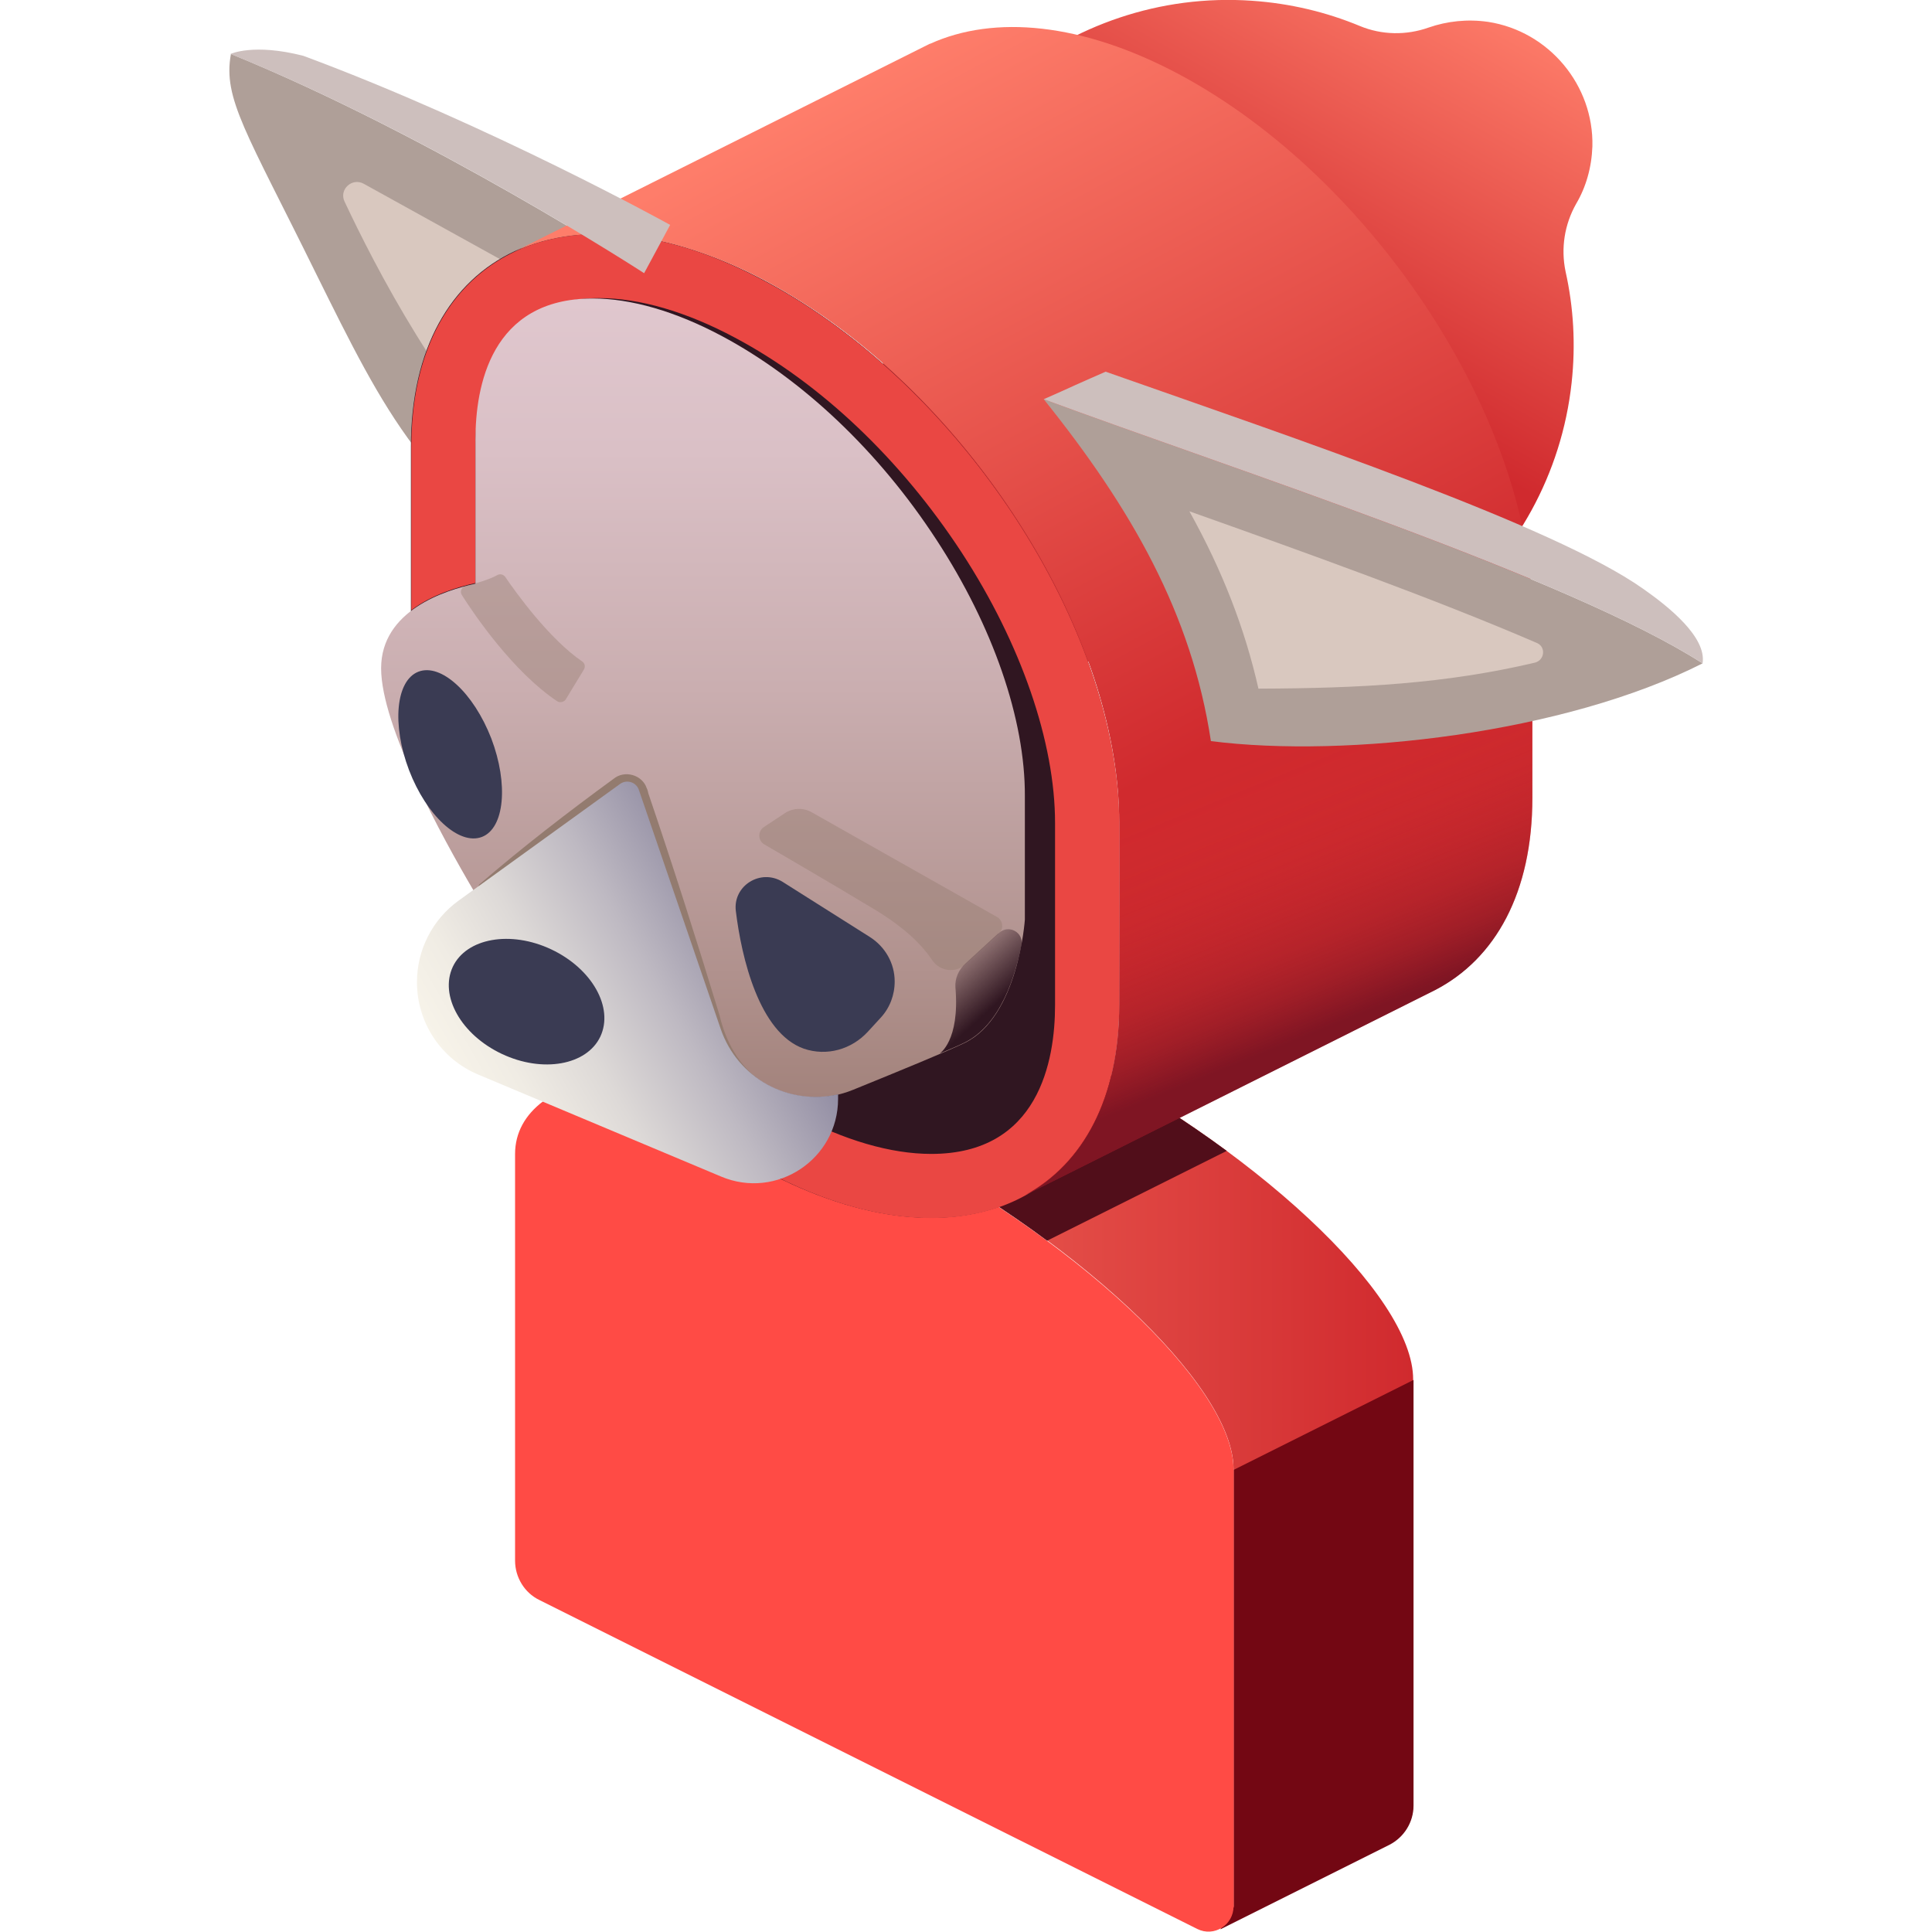<?xml version="1.0" encoding="utf-8"?>
<!-- Generator: Adobe Illustrator 28.2.0, SVG Export Plug-In . SVG Version: 6.00 Build 0)  -->
<svg version="1.1" id="Layer_1" xmlns="http://www.w3.org/2000/svg" xmlns:xlink="http://www.w3.org/1999/xlink" x="0px" y="0px"
	 viewBox="0 0 512 512" style="enable-background:new 0 0 512 512;" xml:space="preserve">
<style type="text/css">
	.st0{fill:url(#SVGID_1_);}
	.st1{fill:#730713;}
	.st2{fill:#FF4B45;}
	.st3{fill:#510E1A;}
	.st4{fill:url(#SVGID_00000120556366143715948420000013708172164251870643_);}
	.st5{fill:#AF9F98;}
	.st6{fill:#D9C8BF;}
	.st7{fill:#301621;}
	.st8{fill:#EA4743;}
	.st9{fill:url(#SVGID_00000101086576915224310640000011015308929784262543_);}
	.st10{fill:#937B6F;}
	.st11{fill:url(#SVGID_00000098185763621282688330000004888695355940215469_);}
	.st12{fill:url(#SVGID_00000073720569796015081810000018141395541078263464_);}
	.st13{fill:url(#SVGID_00000181774484658458615840000013260261858404094123_);}
	.st14{fill:#3A3B53;}
	.st15{opacity:0.4;fill:#937B6F;enable-background:new    ;}
	.st16{fill:url(#SVGID_00000061438647112769868960000002707957467216795070_);}
	.st17{fill:#CDBFBD;}
</style>
<linearGradient id="SVGID_1_" gradientUnits="userSpaceOnUse" x1="144.5" y1="666.615" x2="374.5" y2="666.615" gradientTransform="matrix(1 0 0 1 0 -278)">
	<stop  offset="0" style="stop-color:#FE7D6A"/>
	<stop  offset="1" style="stop-color:#D02A2E"/>
</linearGradient>
<path class="st0" d="M279.3,276.9c-39.4-19.9-73.2-7.5-87.7-0.2l0,0l-47.1,23.5c8.2-3.8,22.1-3.4,39.6,1.1c14,3.6,30.3-9.4,47.6-0.7
	c52.6,26.5,95.2,66.3,95.2,88.7v115.9l-3.6,5.9l44.8-22.4c3.9-2,6.4-6,6.4-10.4V365.6C374.6,343.2,332,303.5,279.3,276.9
	L279.3,276.9z"/>
<path class="st1" d="M327,389.5v115.9l-3.6,5.9l44.8-22.4c3.9-2,6.4-6,6.4-10.4V365.7L327,389.5z"/>
<path class="st2" d="M231.7,300.7c-52.6-26.5-95.2-17.3-95.2,5.1v107.8c0,4.4,2.5,8.5,6.4,10.4l174.4,87.2c4.4,2.2,9.6-1,9.6-6
	V389.5C327,367,284.3,327.3,231.7,300.7z"/>
<path class="st3" d="M290,282.5l-47.6,23.8c12.6,7,24.5,14.6,35.1,22.5l47.6-23.8C314.5,297.2,302.6,289.5,290,282.5z"/>
<linearGradient id="SVGID_00000006696322174008761010000012382197219222846108_" gradientUnits="userSpaceOnUse" x1="381.771" y1="269.066" x2="327.734" y2="365.495" gradientTransform="matrix(1 0 0 1 0 -278)">
	<stop  offset="0" style="stop-color:#FE7D6A"/>
	<stop  offset="1" style="stop-color:#D02A2E"/>
</linearGradient>
<path style="fill:url(#SVGID_00000006696322174008761010000012382197219222846108_);" d="M422,38.8c0.4-16.2-11.5-30.5-27.6-33
	c-5.5-0.8-10.9-0.2-15.8,1.5c-5.9,2.1-12.4,2-18.2-0.4c-8.9-3.7-18.5-6-28.6-6.7c-48.9-3.4-92.3,33-97.4,81.8
	c-5.4,51.4,32.8,97.1,84.4,100.9c48.9,3.6,92.4-32.7,97.7-81.5c1.1-10.1,0.5-20-1.6-29.4c-1.3-6.2-0.3-12.5,2.8-18
	C420.3,49.6,421.8,44.4,422,38.8z"/>
<path class="st5" d="M61.2,14.3C59,26.1,65.4,35.2,83.7,72.4c18.4,37.1,28.9,58.9,67.6,81.4l19.4-81.4
	C170.7,72.4,114.7,36.1,61.2,14.3z"/>
<path class="st6" d="M152.6,79.8L141.1,128c-23.7-22.3-41.7-57.4-49.8-74.6c-1.5-3.2,2-6.4,5.1-4.7L152.6,79.8L152.6,79.8z"/>
<path class="st7" d="M202.7,310.3c-51.8-27.5-93.8-91.9-93.8-143.7v-48.3c0-51.8,42-71.5,93.8-43.9s93.8,91.9,93.8,143.7v48.3
	C296.5,318.2,254.5,337.8,202.7,310.3z"/>
<path class="st8" d="M202.7,74.5C186.8,66,171.9,62,158.8,62c-29.6,0-49.8,20.5-49.8,56.4v43.3c5.5-4.2,12.6-6.2,17-7.2v-36.1
	c0-14.7,4.3-39.4,32.8-39.4c10.7,0,23.1,3.6,36,10.5c22.6,12,43.9,32.2,60.1,57c15.7,24.1,24.7,50.2,24.7,71.6v48.3
	c0,14.7-4.3,39.4-32.8,39.4c-10.7,0-23.1-3.6-36-10.5c-3.9-2.1-7.7-4.4-11.5-6.9L188,301.3c4.8,3.3,9.8,6.4,14.8,9
	c15.9,8.5,30.8,12.5,44,12.5c29.6,0,49.8-20.5,49.8-56.4v-48.3C296.5,166.3,254.5,102,202.7,74.5L202.7,74.5z"/>
<linearGradient id="SVGID_00000165201604966253589470000003548289657682015627_" gradientUnits="userSpaceOnUse" x1="186.3" y1="434.9" x2="186.3" y2="223.217" gradientTransform="matrix(1 0 0 -1 0 514)">
	<stop  offset="0" style="stop-color:#E0C7CE"/>
	<stop  offset="0.191" style="stop-color:#DAC0C6"/>
	<stop  offset="0.487" style="stop-color:#CAAEB0"/>
	<stop  offset="0.848" style="stop-color:#B0918D"/>
	<stop  offset="1" style="stop-color:#A3837C"/>
</linearGradient>
<path style="fill:url(#SVGID_00000165201604966253589470000003548289657682015627_);" d="M248.2,143.1c-15.3-23.5-35.6-42.7-57-54.1
	c-12.2-6.5-24-9.9-34.1-9.9c-27.1,0-31.1,23.4-31.1,37.4v38.2c-8.1,1.7-25,7.1-25,22.4s16.2,44.8,24.5,58.9l38.7-28
	c1.8-1.3,4.5-0.5,5.2,1.7l21.6,63.1c4.9,14.4,21,21.8,35.1,16c12.3-5,25.2-10.3,29.5-12.4c14.3-6.9,16-32.7,16-32.7V211
	C271.7,190.6,263.1,165.9,248.2,143.1L248.2,143.1z"/>
<path class="st10" d="M127,234.4c11.5-9.9,23.4-19.1,35.6-28c2.9-2.4,7.6-1.1,8.8,2.5c0.1,0.1,0.4,1.1,0.4,1.3
	c6.6,19.4,12.9,39.2,18.9,58.9c1.6,6.8,5,13.2,10.9,17.4c-4.9-3-8.6-7.7-10.7-13c-6-16.8-15.2-43.5-21.2-60.3c-0.4-1-0.9-3-1.4-3.8
	c-0.7-1.2-2.5-1.6-3.7-0.8c-0.5,0.3-2,1.4-2.6,1.8c-11.5,8.3-23.2,16.6-34.8,24.6c-0.1,0.1-0.3,0.1-0.4-0.1
	C126.9,234.7,126.9,234.5,127,234.4L127,234.4z"/>
<linearGradient id="SVGID_00000122683282144424082460000002885267400899369604_" gradientUnits="userSpaceOnUse" x1="228.786" y1="299.317" x2="322.504" y2="475.097" gradientTransform="matrix(1 0 0 1 0 -278)">
	<stop  offset="0" style="stop-color:#FE7D6A"/>
	<stop  offset="1" style="stop-color:#D02A2E"/>
</linearGradient>
<path style="fill:url(#SVGID_00000122683282144424082460000002885267400899369604_);" d="M312.3,19.6c-25.6-13.6-48.8-15.7-65.8-8
	h-0.1L135.1,67.3c6.9-3.5,14.8-5.3,23.7-5.3c6.9,0,14.4,1.1,22.2,3.4c7,2.1,14.3,5,21.8,9c5.4,2.9,10.6,6.1,15.8,9.7
	c44.3,31,78,87.5,78,133.9v48.3c0,24.6-9.5,42-25,50.4l108.7-54.4c16-8.3,25.8-25.8,25.8-50.9v-48.3
	C406.1,111.5,364.1,47.2,312.3,19.6L312.3,19.6z"/>
<linearGradient id="SVGID_00000169539475014448507690000017630080350435696031_" gradientUnits="userSpaceOnUse" x1="324.548" y1="481.413" x2="352.398" y2="550.073" gradientTransform="matrix(1 0 0 1 0 -278)">
	<stop  offset="0" style="stop-color:#9F1E28;stop-opacity:0"/>
	<stop  offset="0.22" style="stop-color:#9E1D27;stop-opacity:3.000000e-02"/>
	<stop  offset="0.39" style="stop-color:#9B1D27;stop-opacity:0.1"/>
	<stop  offset="0.55" style="stop-color:#971B26;stop-opacity:0.24"/>
	<stop  offset="0.7" style="stop-color:#911A25;stop-opacity:0.42"/>
	<stop  offset="0.84" style="stop-color:#891824;stop-opacity:0.66"/>
	<stop  offset="0.98" style="stop-color:#801523;stop-opacity:0.96"/>
	<stop  offset="1" style="stop-color:#7F1523"/>
</linearGradient>
<path style="fill:url(#SVGID_00000169539475014448507690000017630080350435696031_);" d="M296.5,215.2c0,1,0.1,2,0.1,2.9v48.3
	c0,24.6-9.5,42-25,50.4l108.7-54.4c16-8.3,25.8-25.8,25.8-50.9v-48.3c0-1,0-1.9-0.1-2.9L296.5,215.2L296.5,215.2z"/>
<linearGradient id="SVGID_00000183953914346675298990000008446030057813467048_" gradientUnits="userSpaceOnUse" x1="126.19" y1="219.382" x2="200.122" y2="262.067" gradientTransform="matrix(1 0 0 -1 0 514)">
	<stop  offset="0" style="stop-color:#F7F3E9"/>
	<stop  offset="0.164" style="stop-color:#F0ECE4"/>
	<stop  offset="0.401" style="stop-color:#DDD9D7"/>
	<stop  offset="0.682" style="stop-color:#BEB9C2"/>
	<stop  offset="0.996" style="stop-color:#938EA4"/>
	<stop  offset="1" style="stop-color:#928DA4"/>
</linearGradient>
<path style="fill:url(#SVGID_00000183953914346675298990000008446030057813467048_);" d="M191,272.7L191,272.7l-21.7-63.4
	c-0.7-2-3.1-2.8-4.9-1.6l-42.9,31c-6.9,5-11,13-11,21.6c0,10.7,6.4,20.4,16.3,24.5l64.3,27c14.7,6.2,31-4.6,31-20.6V290
	C209,293,195.5,285.8,191,272.7z"/>
<path class="st14" d="M127.7,221.8c6-2.3,7.1-14,2.5-26.1c-4.7-12.1-13.3-20-19.3-17.7s-7.1,14-2.5,26.1
	C113,216.1,121.6,224.1,127.7,221.8z M207.4,233.7l23.1,14.6c4.1,2.6,6.6,7,6.6,11.8c0,3.6-1.3,7-3.7,9.6l-3.4,3.7
	c-4.3,4.7-10.9,6.6-17,4.5c-11.8-4.2-16.5-24.1-18-36.5C194.2,234.7,201.6,230.1,207.4,233.7L207.4,233.7z M159.1,274.7
	c3.6-7.7-2.2-18-13-23.1s-22.5-3-26.1,4.6c-3.6,7.7,2.2,18,13,23.1C143.8,284.4,155.5,282.3,159.1,274.7z"/>
<path class="st15" d="M215,215.2l49.2,27.8c1.6,0.9,1.9,3.1,0.5,4.4l-8.9,8.2c-2.6,2.4-6.8,1.8-8.8-1.2c-2.4-3.6-6.8-8.3-15.1-13.3
	c-12.4-7.5-23.7-14-29.3-17.3c-1.8-1-1.8-3.5-0.2-4.6l5.6-3.7C210.1,214.1,212.8,214,215,215.2z M147.6,185.8
	c-11.5-7.7-21.8-22.7-25.2-28.1c-0.6-0.9-0.1-2.2,1-2.4c2.4-0.6,6.3-1.7,8.4-2.9c0.7-0.4,1.6-0.2,2.1,0.5
	c2.8,4.1,11.6,16.4,20.4,22.4c0.7,0.5,0.9,1.4,0.4,2.2l-4.8,7.9C149.4,186.1,148.3,186.3,147.6,185.8L147.6,185.8z"/>
<linearGradient id="SVGID_00000144305272755392947300000007667437817262089129_" gradientUnits="userSpaceOnUse" x1="250.291" y1="531.29" x2="262.82" y2="545.04" gradientTransform="matrix(1 0 0 1 0 -278)">
	<stop  offset="0" style="stop-color:#301621;stop-opacity:0"/>
	<stop  offset="1" style="stop-color:#301621"/>
</linearGradient>
<path style="fill:url(#SVGID_00000144305272755392947300000007667437817262089129_);" d="M264.8,247.2c2.5-2.3,6.5-0.1,5.9,3.2
	c-1.6,8.1-5.5,21.2-15.1,25.9c-1.4,0.7-3.7,1.7-6.6,2.9c0,0,5.4-3.3,4.2-17.5c-0.2-2.4,0.9-4.8,2.7-6.4l8.6-7.9
	C264.7,247.4,264.7,247.3,264.8,247.2z"/>
<path class="st5" d="M276.6,105.8c23.2,28.9,39.2,56.8,44.3,90.6c36.1,4.6,93.8-2.1,130.3-20.6C415.9,153.1,326.3,124.2,276.6,105.8
	z"/>
<path class="st6" d="M333.5,182.5c-3.6-15.9-9.5-31.2-18.3-47c30.7,10.9,65,23.2,92.1,34.9c2.4,1,2.1,4.5-0.5,5.2
	C383,181.2,360.7,182.4,333.5,182.5L333.5,182.5z"/>
<path class="st17" d="M170.7,72.4c0,0-56-36.4-109.6-58.1c0,0,6.1-2.9,19.3,0.5c49.6,18.4,97.2,44.8,97.2,44.8 M281.1,103.8
	c-2.5,1.1-4.5,2-4.5,2c49.7,18.4,139.3,47.3,174.6,70c1.1-6.9-8.8-14.9-15.8-19.8c-23.8-16.8-92.1-39.8-142.4-57.5
	C293,98.5,285.9,101.6,281.1,103.8L281.1,103.8z"/>
</svg>
